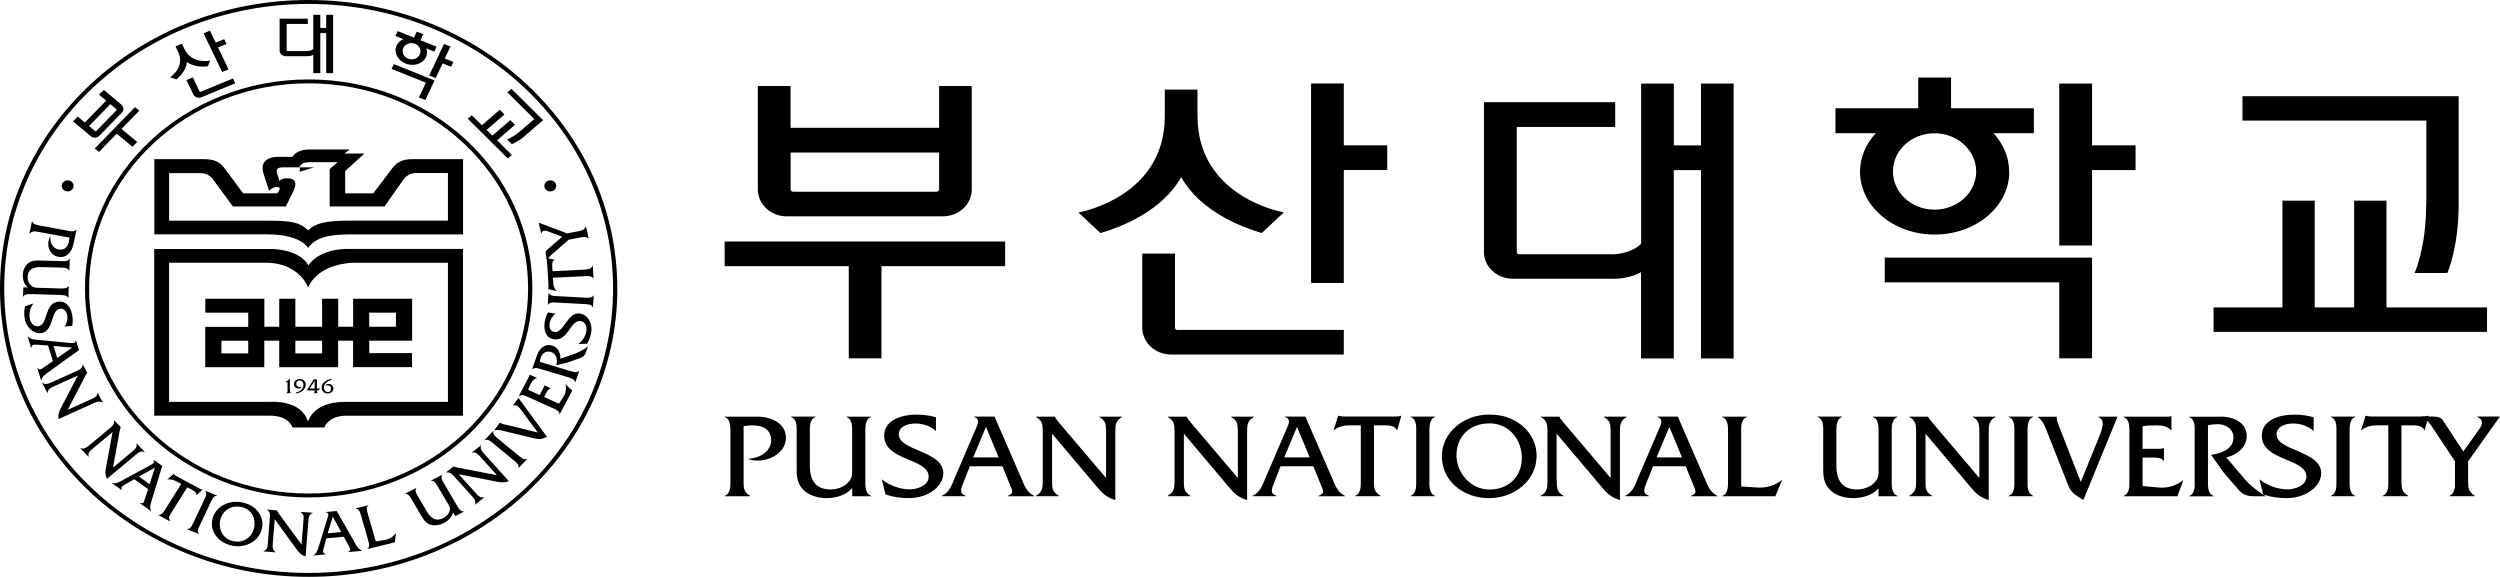 <?xml version="1.0" encoding="utf-8"?>
<svg xmlns="http://www.w3.org/2000/svg" fill="none" height="100%" overflow="visible" preserveAspectRatio="none" style="display: block;" viewBox="0 0 91 21" width="100%">
<g clip-path="url(#clip0_0_54670)" id="Layer_1">
<g id="Group">
<g id="Group_2">
<g id="Group_3">
<path d="M2.668 8.904C2.604 9.202 2.4 9.399 2.124 9.348C1.839 9.297 1.712 9.017 1.77 8.761C1.781 8.702 1.801 8.648 1.839 8.6C1.81 8.799 1.893 9.036 2.129 9.079C2.345 9.119 2.463 8.993 2.504 8.81C2.515 8.756 2.521 8.7 2.524 8.648L1.413 8.444C1.275 8.417 1.177 8.398 1.076 8.506H1.068L1.165 8.051H1.174C1.194 8.178 1.378 8.197 1.491 8.218L2.42 8.39C2.529 8.412 2.708 8.458 2.783 8.353H2.788L2.668 8.907V8.904Z" fill="black" id="Vector"/>
<path d="M1.019 10.466C0.878 10.361 0.823 10.168 0.829 10.004C0.835 9.851 0.895 9.689 1.019 9.587C1.168 9.469 1.338 9.477 1.517 9.485L2.187 9.504C2.299 9.506 2.483 9.531 2.535 9.412H2.541L2.524 9.853H2.518C2.472 9.735 2.291 9.743 2.178 9.74L1.508 9.721C1.174 9.711 1.013 9.837 1.004 10.074C1.001 10.206 1.053 10.34 1.165 10.418C1.24 10.472 1.304 10.472 1.393 10.475L2.15 10.499C2.262 10.499 2.446 10.52 2.498 10.407H2.506L2.489 10.848H2.481C2.437 10.73 2.253 10.738 2.138 10.735L1.191 10.706C1.079 10.706 0.895 10.684 0.846 10.8H0.837L0.849 10.458L1.013 10.464L1.019 10.466Z" fill="black" id="Vector_2"/>
<path d="M2.345 11.889C2.432 11.787 2.469 11.636 2.452 11.507C2.434 11.375 2.354 11.217 2.184 11.238C1.842 11.278 1.96 12.072 1.499 12.126C1.232 12.158 0.947 11.929 0.895 11.572C0.875 11.429 0.878 11.287 0.912 11.149L1.214 11.045C1.105 11.198 1.053 11.397 1.079 11.577C1.096 11.709 1.209 11.897 1.384 11.876C1.773 11.827 1.591 11.042 2.121 10.98C2.434 10.945 2.596 11.225 2.636 11.507C2.653 11.623 2.65 11.741 2.63 11.857L2.348 11.889H2.345Z" fill="black" id="Vector_3"/>
<path d="M2.083 13.032L1.948 12.591L2.624 12.653L2.083 13.032ZM1.925 13.145L1.62 13.355C1.47 13.46 1.45 13.484 1.361 13.387H1.355L1.496 13.847H1.502C1.534 13.699 1.658 13.623 1.778 13.535L2.875 12.742L2.765 12.389H2.757C2.754 12.508 2.639 12.494 2.544 12.483L1.422 12.376C1.269 12.362 1.122 12.36 1.013 12.249H1.007L1.131 12.664H1.14C1.151 12.543 1.226 12.54 1.376 12.55L1.75 12.575L1.925 13.142V13.145Z" fill="black" id="Vector_4"/>
<path d="M1.963 14.065C1.836 14.121 1.744 14.161 1.732 14.304H1.727L1.531 13.935H1.537C1.663 14.011 1.755 13.97 1.882 13.914L2.783 13.508C2.909 13.449 3.001 13.408 3.01 13.268H3.016L3.177 13.57H3.174C3.151 13.591 3.145 13.605 3.134 13.629L3.105 13.68L2.466 14.917L3.321 14.53C3.45 14.473 3.54 14.433 3.548 14.293H3.554L3.747 14.659H3.741C3.614 14.584 3.525 14.624 3.399 14.68L2.132 15.253C2.109 15.081 2.15 14.982 2.227 14.831L2.832 13.669L1.957 14.065H1.963Z" fill="black" id="Vector_5"/>
<path d="M3.375 16.331C3.272 16.418 3.194 16.479 3.226 16.619L3.22 16.625L2.921 16.318L2.927 16.313C3.073 16.356 3.148 16.294 3.252 16.208L3.997 15.587C4.101 15.501 4.175 15.436 4.144 15.302L4.15 15.296L4.397 15.549C4.38 15.573 4.377 15.589 4.374 15.616L4.36 15.67L4.112 17.023L4.82 16.431C4.924 16.342 5.001 16.283 4.967 16.146L4.973 16.141L5.269 16.445L5.263 16.45C5.119 16.407 5.045 16.466 4.941 16.555L3.893 17.429C3.819 17.267 3.827 17.163 3.862 16.996L4.098 15.726L3.375 16.329V16.331Z" fill="black" id="Vector_6"/>
<path d="M5.447 17.625L5.056 17.343L5.64 17.023L5.445 17.625H5.447ZM5.393 17.802L5.28 18.139C5.226 18.305 5.226 18.338 5.093 18.308L5.088 18.314L5.496 18.607L5.502 18.601C5.433 18.467 5.485 18.338 5.525 18.201L5.905 16.961L5.591 16.735L5.586 16.743C5.657 16.84 5.554 16.888 5.47 16.934L4.495 17.461C4.363 17.534 4.242 17.612 4.081 17.585V17.59L4.443 17.851V17.846C4.38 17.743 4.437 17.7 4.567 17.628L4.886 17.442L5.387 17.802H5.393Z" fill="black" id="Vector_7"/>
<path d="M6.242 18.655C6.167 18.771 6.118 18.849 6.193 18.972V18.978L5.758 18.746V18.741C5.893 18.763 5.974 18.607 6.032 18.515L6.596 17.617L6.406 17.515C6.311 17.466 6.201 17.434 6.098 17.456H6.089L6.316 17.254H6.322C6.342 17.284 6.371 17.297 6.394 17.316L6.449 17.345L7.257 17.781C7.295 17.8 7.329 17.816 7.367 17.819H7.373L7.154 18.026H7.148C7.162 17.937 7.082 17.878 7.013 17.84L6.817 17.738L6.242 18.655Z" fill="black" id="Vector_8"/>
<path d="M7.427 18.203C7.473 18.106 7.562 17.956 7.465 17.867V17.862L7.905 18.039V18.045C7.767 18.039 7.706 18.203 7.663 18.297L7.283 19.101C7.237 19.198 7.151 19.346 7.246 19.435V19.44L6.806 19.263V19.257C6.944 19.265 7.001 19.101 7.047 19.007L7.43 18.203H7.427Z" fill="black" id="Vector_9"/>
<path d="M8.82 18.464C9.203 18.561 9.332 18.937 9.234 19.263C9.134 19.596 8.823 19.787 8.455 19.69C8.075 19.593 7.934 19.206 8.026 18.894C8.129 18.555 8.443 18.367 8.82 18.464ZM8.886 18.305C8.383 18.163 7.873 18.416 7.747 18.843C7.606 19.303 7.916 19.725 8.394 19.849C8.875 19.975 9.384 19.747 9.522 19.29C9.646 18.886 9.396 18.434 8.886 18.305Z" fill="black" id="Vector_10"/>
<path d="M9.931 19.793C9.919 19.924 9.911 20.016 10.037 20.096V20.105L9.591 20.072V20.067C9.729 20.005 9.738 19.911 9.749 19.782L9.821 18.857C9.833 18.725 9.839 18.634 9.715 18.555V18.55L10.08 18.577C10.089 18.607 10.098 18.62 10.112 18.639L10.144 18.687L10.975 19.822L11.047 18.94C11.059 18.811 11.067 18.717 10.938 18.639V18.634L11.381 18.663V18.671C11.246 18.73 11.237 18.824 11.226 18.956L11.122 20.258C10.947 20.191 10.877 20.11 10.777 19.97L10 18.9L9.928 19.798L9.931 19.793Z" fill="black" id="Vector_11"/>
<path d="M12.42 19.368L11.928 19.413L12.112 18.808L12.423 19.368H12.42ZM12.512 19.534L12.682 19.846C12.768 20.002 12.791 20.026 12.673 20.088V20.096L13.188 20.048V20.043C13.036 19.989 12.975 19.865 12.906 19.739L12.256 18.599L11.862 18.636V18.644C11.985 18.666 11.951 18.768 11.922 18.857L11.611 19.863C11.571 20 11.542 20.134 11.404 20.215V20.22L11.865 20.177V20.169C11.738 20.14 11.749 20.07 11.787 19.935L11.879 19.596L12.512 19.537V19.534Z" fill="black" id="Vector_12"/>
<path d="M14.014 19.655C14.184 19.623 14.311 19.537 14.405 19.411H14.411L14.374 19.739L13.375 19.986V19.978C13.485 19.908 13.421 19.744 13.393 19.642L13.151 18.795C13.119 18.693 13.088 18.523 12.949 18.512V18.504L13.413 18.389V18.394C13.303 18.467 13.367 18.631 13.396 18.73L13.68 19.709L14.017 19.65L14.014 19.655Z" fill="black" id="Vector_13"/>
<path d="M16.489 18.652C16.46 18.819 16.308 18.959 16.155 19.04C16.011 19.112 15.83 19.147 15.672 19.099C15.485 19.04 15.41 18.902 15.323 18.755L15.001 18.209C14.947 18.117 14.875 17.961 14.739 17.977V17.972L15.157 17.759V17.765C15.073 17.859 15.174 18.002 15.229 18.093L15.551 18.639C15.712 18.91 15.911 18.975 16.135 18.859C16.259 18.797 16.357 18.687 16.374 18.555C16.385 18.47 16.354 18.418 16.311 18.346L15.948 17.73C15.893 17.639 15.819 17.483 15.686 17.499V17.493L16.101 17.281L16.106 17.286C16.017 17.38 16.118 17.523 16.172 17.617L16.627 18.389C16.682 18.48 16.757 18.636 16.892 18.617V18.623L16.57 18.787L16.492 18.652H16.489Z" fill="black" id="Vector_14"/>
<path d="M17.318 17.95C17.407 18.05 17.47 18.125 17.623 18.101L17.628 18.106L17.286 18.373V18.367C17.335 18.233 17.269 18.16 17.18 18.061L16.535 17.345C16.446 17.249 16.383 17.176 16.233 17.2V17.195L16.509 16.977C16.535 16.996 16.549 16.998 16.578 17.001L16.639 17.017L18.089 17.297L17.479 16.622C17.39 16.52 17.326 16.45 17.177 16.474V16.469L17.513 16.205V16.21C17.465 16.342 17.531 16.412 17.62 16.512L18.523 17.515C18.348 17.579 18.236 17.566 18.06 17.528L16.696 17.262L17.321 17.953L17.318 17.95Z" fill="black" id="Vector_15"/>
<path d="M17.98 16.159C17.893 16.09 17.767 15.963 17.646 16.022L17.64 16.017L17.956 15.686L17.962 15.691C17.913 15.807 18.063 15.912 18.146 15.982L18.854 16.566C18.941 16.635 19.064 16.759 19.185 16.7L19.191 16.705L18.875 17.036L18.869 17.031C18.918 16.918 18.768 16.813 18.685 16.743L17.977 16.159H17.98Z" fill="black" id="Vector_16"/>
<path d="M19.033 15.008C18.926 14.861 18.805 14.688 18.665 14.772H18.659L18.872 14.484L19.91 15.904C19.715 15.977 19.666 16.009 19.462 15.96L18.403 15.705C18.27 15.673 18.126 15.624 17.994 15.662H17.988L18.198 15.38L18.221 15.398C18.267 15.428 18.397 15.458 18.451 15.468L19.577 15.743L19.03 15.006L19.033 15.008Z" fill="black" id="Vector_17"/>
<path d="M20.342 14.697L20.509 14.444C20.595 14.312 20.624 14.145 20.581 13.995V13.989L20.831 14.215L20.371 15.086H20.365C20.382 14.957 20.207 14.896 20.106 14.85L19.254 14.465C19.151 14.419 18.992 14.331 18.892 14.419L18.886 14.414L19.237 13.745C19.254 13.71 19.28 13.677 19.277 13.642V13.634L19.545 13.755V13.761C19.427 13.79 19.372 13.871 19.321 13.968C19.283 14.04 19.246 14.116 19.223 14.188L19.643 14.379L19.775 14.129C19.793 14.097 19.81 14.062 19.81 14.03V14.024L20.052 14.134V14.14C19.965 14.145 19.922 14.234 19.887 14.296L19.807 14.452L20.342 14.694V14.697Z" fill="black" id="Vector_18"/>
<path d="M19.554 12.919C19.657 12.623 19.882 12.513 20.1 12.577C20.311 12.642 20.414 12.86 20.397 13.056L20.941 12.868C21.096 12.811 21.272 12.712 21.404 12.61L21.332 12.811C21.292 12.93 21.234 12.994 21.122 13.032L20.664 13.193L20.256 13.295C20.29 13.11 20.273 12.876 20.049 12.809C19.876 12.758 19.726 12.865 19.683 13.016C19.666 13.067 19.657 13.118 19.649 13.172L20.719 13.494C20.828 13.527 20.998 13.594 21.082 13.494H21.087L20.938 13.919H20.932C20.929 13.793 20.745 13.753 20.639 13.72L19.738 13.451C19.628 13.416 19.459 13.349 19.372 13.449H19.367L19.551 12.919H19.554Z" fill="black" id="Vector_19"/>
<path d="M20.227 11.416C20.112 11.491 20.031 11.625 20.008 11.755C19.985 11.886 20.008 12.058 20.181 12.083C20.52 12.136 20.656 11.343 21.113 11.413C21.381 11.453 21.579 11.749 21.519 12.107C21.496 12.247 21.447 12.384 21.372 12.508L21.05 12.526C21.2 12.411 21.315 12.236 21.343 12.056C21.367 11.924 21.318 11.714 21.145 11.687C20.759 11.628 20.687 12.43 20.161 12.349C19.847 12.3 19.781 11.989 19.83 11.706C19.85 11.593 19.887 11.477 19.945 11.373L20.224 11.416H20.227Z" fill="black" id="Vector_20"/>
<path d="M20.299 11.015C20.184 11.01 20 10.983 19.945 11.098H19.939L19.965 10.66H19.971C20.011 10.778 20.198 10.776 20.311 10.781L21.254 10.832C21.369 10.838 21.551 10.862 21.605 10.749H21.611L21.585 11.187H21.577C21.539 11.069 21.352 11.072 21.24 11.066L20.293 11.015H20.299Z" fill="black" id="Vector_21"/>
<path d="M21.26 9.813C21.404 9.805 21.502 9.802 21.571 9.676H21.579L21.605 10.138H21.597C21.542 10.025 21.361 10.047 21.249 10.055L20.129 10.109L20.141 10.316C20.146 10.415 20.181 10.518 20.256 10.585V10.593L19.954 10.525V10.518C19.965 10.491 19.962 10.458 19.965 10.429V10.37L19.91 9.504C19.91 9.463 19.905 9.428 19.887 9.399V9.391L20.19 9.453V9.458C20.103 9.493 20.098 9.587 20.1 9.662L20.112 9.872L21.257 9.816L21.26 9.813Z" fill="black" id="Vector_22"/>
<path d="M21.038 8.42C21.185 8.393 21.26 8.38 21.323 8.245H21.332L21.43 8.686H21.421C21.335 8.587 21.18 8.635 21.061 8.657L20.699 8.726L20.123 9.229C20.029 9.31 19.956 9.372 19.916 9.493L19.87 9.286C19.853 9.213 19.856 9.143 19.902 9.103L20.463 8.616L19.942 8.42C19.873 8.393 19.744 8.363 19.703 8.503H19.698L19.608 8.105L20.644 8.495L21.033 8.42H21.038Z" fill="black" id="Vector_23"/>
<path d="M2.679 6.766C2.679 6.876 2.581 6.968 2.463 6.968C2.345 6.968 2.245 6.876 2.245 6.766C2.245 6.656 2.34 6.564 2.463 6.564C2.587 6.564 2.679 6.656 2.679 6.766Z" fill="black" id="Vector_24"/>
<path d="M20.247 6.766C20.247 6.876 20.149 6.968 20.031 6.968C19.913 6.968 19.813 6.876 19.813 6.766C19.813 6.656 19.91 6.564 20.031 6.564C20.152 6.564 20.247 6.656 20.247 6.766Z" fill="black" id="Vector_25"/>
</g>
<path d="M11.873 1.017H11.66V0.538H11.404V1.778C11.318 1.864 11.171 1.858 11.171 1.858H10.454C10.454 1.858 10.434 1.85 10.434 1.839V0.871H11.203V0.68H10.178V1.839C10.178 1.955 10.279 2.046 10.403 2.046H11.162C11.162 2.046 11.289 2.057 11.404 1.995V2.662H11.66V1.205H11.873V2.662H12.126V0.538H11.873V1.017Z" fill="black" id="Vector_26"/>
<path d="M3.603 5.532L4.25 4.867L4.823 5.343L4.993 5.169L4.423 4.693L5.07 4.028L4.915 3.899L3.45 5.405L3.603 5.532Z" fill="black" id="Vector_27"/>
<path d="M3.301 4.956C3.393 5.034 3.534 5.026 3.617 4.94L4.434 4.104C4.518 4.018 4.509 3.886 4.417 3.808L3.778 3.273L3.606 3.448L3.865 3.663L3.088 4.459L2.829 4.241L2.659 4.416L3.301 4.954V4.956ZM4.02 3.792L4.247 3.983C4.247 3.983 4.256 4.002 4.247 4.007L3.496 4.776C3.496 4.776 3.476 4.784 3.47 4.776L3.243 4.585L4.02 3.789V3.792Z" fill="black" id="Vector_28"/>
<path d="M7.64 1.116L7.41 1.213L8.086 2.622L8.319 2.525L7.937 1.726L8.244 1.6L8.161 1.425L7.853 1.552L7.64 1.116Z" fill="black" id="Vector_29"/>
<path d="M7.269 3.337L7.019 2.816L6.785 2.912L7.036 3.434C7.088 3.539 7.22 3.587 7.332 3.539L8.564 3.031L8.48 2.856L7.295 3.345C7.295 3.345 7.275 3.345 7.269 3.337Z" fill="black" id="Vector_30"/>
<path d="M6.711 1.78L6.621 1.592L6.388 1.689L6.48 1.877C6.748 2.434 6.23 2.786 6.193 2.81L6.42 2.891C6.538 2.794 6.783 2.557 6.803 2.259C7.059 2.444 7.407 2.434 7.565 2.415L7.652 2.205C7.6 2.216 6.975 2.332 6.711 1.78Z" fill="black" id="Vector_31"/>
<g id="Group_4">
<path d="M18.745 4.542L18.575 4.373L17.922 4.937L17.712 4.728L18.362 4.166L18.192 3.993L17.542 4.558L17.174 4.195L17.027 4.324L18.483 5.766L18.63 5.639L18.095 5.107L18.745 4.542Z" fill="black" id="Vector_32"/>
<path d="M18.935 4.773C18.67 5.002 18.457 5.075 18.457 5.075L18.63 5.247C18.63 5.247 18.843 5.174 19.108 4.945L19.767 4.373L18.616 3.232L18.469 3.362L19.447 4.332L18.935 4.776V4.773Z" fill="black" id="Vector_33"/>
</g>
<g id="Group_5">
<path d="M16.42 2.431L16.503 2.256L16.19 2.13L16.397 1.694L16.161 1.6L15.623 2.748L15.859 2.842L16.109 2.307L16.42 2.431Z" fill="black" id="Vector_34"/>
<path d="M15.816 2.929L14.336 2.332L14.253 2.509L15.502 3.009L15.249 3.547L15.485 3.641L15.816 2.929Z" fill="black" id="Vector_35"/>
<path d="M15.896 1.702L15.303 1.463L15.407 1.245L15.171 1.151L15.067 1.369L14.475 1.132L14.391 1.31L14.679 1.425C14.572 1.471 14.486 1.549 14.437 1.651C14.322 1.899 14.469 2.194 14.762 2.313C15.059 2.431 15.39 2.326 15.505 2.081C15.554 1.979 15.554 1.866 15.519 1.761L15.807 1.877L15.887 1.7L15.896 1.702ZM14.852 2.135C14.688 2.068 14.61 1.893 14.682 1.745C14.751 1.595 14.944 1.527 15.108 1.595C15.272 1.662 15.349 1.837 15.277 1.985C15.208 2.135 15.016 2.202 14.852 2.135Z" fill="black" id="Vector_36"/>
</g>
<g id="Group_6">
<path d="M22.472 10.499C22.472 16.297 17.441 20.997 11.237 20.997C5.033 20.997 0 16.299 0 10.499C0 4.698 5.03 0 11.234 0C17.439 0 22.469 4.701 22.469 10.499H22.472ZM11.234 0.143C5.114 0.143 0.153 4.779 0.153 10.499C0.153 16.219 5.114 20.855 11.234 20.855C17.355 20.855 22.316 16.219 22.316 10.499C22.316 4.779 17.355 0.143 11.234 0.143Z" fill="black" id="Vector_37"/>
<path d="M19.378 10.499C19.378 14.702 15.732 18.106 11.237 18.106C6.742 18.106 3.093 14.699 3.093 10.499C3.093 6.298 6.739 2.891 11.237 2.891C15.735 2.891 19.378 6.298 19.378 10.499ZM11.234 3.033C6.823 3.033 3.243 6.376 3.243 10.499C3.243 14.621 6.82 17.964 11.234 17.964C15.649 17.964 19.223 14.621 19.223 10.499C19.223 6.376 15.646 3.033 11.234 3.033Z" fill="black" id="Vector_38"/>
</g>
</g>
<g id="Group_7">
<path d="M16.308 14.629H12.529C11.361 14.637 11.214 15.355 11.214 15.355C10.975 14.538 9.85 14.627 9.85 14.627H6.155V9.563H9.718C10.903 9.584 11.217 10.461 11.217 10.461C11.606 9.574 12.829 9.566 12.829 9.566H16.305V14.629H16.308ZM12.59 9.06C11.551 9.09 11.226 9.66 11.226 9.66C10.895 9.063 9.896 9.063 9.896 9.063H5.614V15.13H9.807C10.38 15.13 10.581 15.38 10.647 15.56H11.804C12.006 15.105 12.59 15.132 12.59 15.132H16.852V9.06H12.59Z" fill="black" id="Vector_39"/>
<path d="M9.033 11.897H7.47V13.365H9.62V13.36V12.4H10.164V13.365H12.308V12.4H12.852V13.363H14.998V12.854H13.441V12.4H15.001V10.875H12.854V11.894H12.311V10.875H11.724V11.894H10.751V10.875H10.164V11.894H9.623V10.875H7.473V11.381H9.036V11.894L9.033 11.897ZM9.036 12.863H8.06V12.403H9.036V12.863ZM11.724 12.863H10.751V12.403H11.724V12.863ZM13.439 11.381H14.411V11.894H13.439V11.381Z" fill="black" id="Vector_40"/>
<g id="Group_8">
<path d="M10.912 6.252L11.43 6.091H10.912V6.252Z" fill="black" id="Vector_41"/>
<path d="M9.79 6.946C9.98 6.758 10.181 6.782 10.181 6.863C10.181 6.944 10.084 7.038 10.084 7.038H8.852L8.176 6.129C8.009 5.895 7.793 5.793 7.433 5.793H5.617V8.53C6.72 8.53 9.436 8.53 9.755 8.53C10.979 8.541 11.217 9.028 11.217 9.028C11.473 8.648 11.966 8.533 12.728 8.533H16.855V5.793H15.016C14.662 5.793 14.446 5.895 14.276 6.129L13.586 7.038H12.564V6.228L13.263 5.588H12.541L12.722 5.44H11.258C10.964 5.44 10.731 5.553 10.648 5.709H10.132C9.658 5.709 9.485 5.959 9.583 6.287L9.793 6.949L9.79 6.946ZM16.308 8.03H12.86C11.943 8.03 11.514 8.089 11.22 8.385C10.906 8.1 10.659 8.033 9.741 8.033H6.156V6.303H7.284C7.396 6.303 7.488 6.325 7.548 6.355C7.594 6.379 7.675 6.43 7.735 6.505C7.81 6.602 8.478 7.516 8.478 7.516H10.403C10.403 7.516 10.581 7.169 10.691 6.927C10.803 6.683 10.765 6.513 10.527 6.494C10.325 6.481 10.199 6.524 10.178 6.602L10.092 6.33C10.04 6.193 10.078 6.091 10.282 6.091H10.906C10.906 6.091 10.918 5.903 11.263 5.903H12.291L12 6.153V7.516H13.997C13.997 7.516 14.633 6.602 14.708 6.505C14.765 6.43 14.849 6.379 14.892 6.355C14.953 6.325 15.045 6.298 15.157 6.298H16.305V8.033L16.308 8.03Z" fill="black" id="Vector_42"/>
</g>
<path d="M10.371 13.906C10.446 13.882 10.512 13.833 10.55 13.771H10.552V14.204C10.552 14.247 10.55 14.282 10.593 14.309L10.42 14.312C10.472 14.285 10.466 14.25 10.466 14.204V13.909H10.371V13.906Z" fill="black" id="Vector_43"/>
<path d="M10.794 14.28C10.929 14.255 11.047 14.143 11.047 14.013C11.047 13.935 11.001 13.849 10.903 13.849C10.832 13.849 10.783 13.9 10.783 13.965C10.783 14.035 10.832 14.091 10.909 14.091C10.941 14.091 10.97 14.083 10.995 14.067L10.941 14.132C10.921 14.14 10.895 14.143 10.872 14.143C10.774 14.143 10.699 14.075 10.699 13.984C10.699 13.871 10.797 13.796 10.915 13.796C11.044 13.796 11.131 13.89 11.131 14.005C11.131 14.091 11.079 14.178 11.007 14.231C10.932 14.288 10.846 14.315 10.754 14.325L10.794 14.277V14.28Z" fill="black" id="Vector_44"/>
<path d="M11.453 14.145C11.381 14.145 11.321 14.143 11.277 14.14L11.453 13.863V14.145ZM11.453 14.207V14.226C11.453 14.266 11.459 14.293 11.413 14.309L11.574 14.312C11.537 14.293 11.537 14.255 11.537 14.223V14.207H11.603L11.643 14.116C11.614 14.137 11.577 14.148 11.537 14.148V13.809H11.421L11.165 14.21H11.456L11.453 14.207Z" fill="black" id="Vector_45"/>
<path d="M12.04 13.841C11.985 13.849 11.919 13.887 11.879 13.922C11.821 13.97 11.79 14.035 11.79 14.108C11.79 14.186 11.839 14.272 11.934 14.272C12.006 14.272 12.049 14.22 12.049 14.153C12.049 14.078 12.006 14.027 11.922 14.027C11.89 14.027 11.859 14.035 11.83 14.051L11.885 13.989C11.908 13.979 11.931 13.976 11.957 13.976C12.06 13.976 12.135 14.04 12.135 14.137C12.135 14.245 12.043 14.323 11.928 14.323C11.798 14.323 11.706 14.226 11.706 14.108C11.706 13.925 11.905 13.806 12.083 13.79L12.043 13.839L12.04 13.841Z" fill="black" id="Vector_46"/>
</g>
</g>
<g id="Group_9">
<path d="M27.528 15.164C28.141 15.164 28.607 15.441 28.607 15.936C28.607 16.431 28.103 16.765 27.571 16.765C27.453 16.765 27.335 16.751 27.226 16.703C27.631 16.681 28.069 16.447 28.069 16.025C28.069 15.638 27.775 15.484 27.398 15.484C27.283 15.484 27.177 15.492 27.067 15.511V17.496C27.067 17.743 27.061 17.918 27.312 18.05V18.063H26.374V18.05C26.613 17.969 26.587 17.644 26.587 17.448V15.788C26.587 15.589 26.615 15.269 26.379 15.181V15.167H27.522L27.528 15.164Z" fill="black" id="Vector_47"/>
<path d="M31.012 17.77C30.805 18.026 30.42 18.131 30.089 18.131C29.778 18.131 29.45 18.039 29.237 17.824C28.987 17.569 28.998 17.276 28.998 16.958V15.78C28.998 15.581 29.033 15.261 28.791 15.178V15.164H29.686V15.178C29.45 15.261 29.479 15.581 29.479 15.78V16.958C29.479 17.542 29.743 17.816 30.23 17.816C30.494 17.816 30.759 17.714 30.918 17.507C31.021 17.375 31.018 17.265 31.018 17.106V15.783C31.018 15.584 31.047 15.264 30.811 15.181V15.167H31.706V15.181C31.473 15.264 31.499 15.584 31.499 15.788V17.448C31.499 17.644 31.473 17.967 31.712 18.05V18.063H31.021V17.773L31.012 17.77Z" fill="black" id="Vector_48"/>
<path d="M34.066 15.689C33.884 15.514 33.591 15.415 33.326 15.415C33.061 15.415 32.716 15.509 32.716 15.812C32.716 16.415 34.336 16.407 34.336 17.222C34.336 17.692 33.809 18.131 33.076 18.131C32.791 18.131 32.503 18.093 32.233 17.999L32.097 17.448C32.374 17.671 32.762 17.813 33.127 17.813C33.398 17.813 33.804 17.665 33.804 17.353C33.804 16.668 32.184 16.791 32.184 15.858C32.184 15.304 32.791 15.092 33.366 15.092C33.602 15.092 33.844 15.121 34.069 15.189V15.686L34.066 15.689Z" fill="black" id="Vector_49"/>
<path d="M36.35 16.649H35.424L35.89 15.541L36.35 16.649ZM36.489 16.974L36.742 17.596C36.871 17.902 36.909 17.953 36.679 18.05V18.063H37.643V18.05C37.375 17.921 37.289 17.676 37.182 17.423L36.201 15.164H35.456V15.178C35.683 15.242 35.594 15.431 35.528 15.587L34.742 17.421C34.638 17.671 34.561 17.918 34.284 18.047V18.061H35.153V18.047C34.926 17.967 34.958 17.84 35.058 17.593L35.303 16.972H36.489V16.974Z" fill="black" id="Vector_50"/>
<path d="M38.296 17.488C38.296 17.735 38.29 17.91 38.54 18.047V18.061H37.706V18.047C37.956 17.91 37.956 17.735 37.956 17.488V15.732C37.956 15.487 37.956 15.31 37.712 15.181V15.167H38.399V15.172C38.419 15.226 38.437 15.248 38.468 15.28L38.535 15.369L40.261 17.399V15.732C40.261 15.487 40.264 15.31 40.014 15.181V15.167H40.843V15.181C40.598 15.312 40.598 15.487 40.598 15.732V18.203C40.264 18.096 40.12 17.953 39.91 17.7L38.296 15.786V17.488Z" fill="black" id="Vector_51"/>
<path d="M43.093 17.488C43.093 17.735 43.087 17.91 43.335 18.047V18.061H42.503V18.047C42.753 17.91 42.753 17.735 42.753 17.488V15.732C42.753 15.487 42.753 15.31 42.509 15.181V15.167H43.196V15.172C43.217 15.226 43.234 15.248 43.268 15.28L43.335 15.369L45.058 17.399V15.732C45.058 15.487 45.061 15.31 44.814 15.181V15.167H45.64V15.181C45.395 15.312 45.395 15.487 45.395 15.732V18.203C45.058 18.096 44.914 17.953 44.707 17.7L43.093 15.786V17.488Z" fill="black" id="Vector_52"/>
<path d="M47.671 16.649H46.745L47.211 15.541L47.674 16.649H47.671ZM47.806 16.974L48.06 17.596C48.186 17.902 48.224 17.953 47.993 18.05V18.063H48.958V18.05C48.69 17.921 48.603 17.676 48.497 17.423L47.516 15.164H46.773V15.178C46.998 15.242 46.911 15.431 46.842 15.587L46.054 17.421C45.95 17.671 45.87 17.918 45.596 18.047V18.061H46.463V18.047C46.238 17.967 46.27 17.84 46.368 17.593L46.612 16.972H47.801L47.806 16.974Z" fill="black" id="Vector_53"/>
<path d="M50.011 17.488C50.011 17.741 50.008 17.91 50.255 18.047V18.061H49.326V18.047C49.559 17.964 49.533 17.641 49.533 17.445V15.482H49.119C48.914 15.482 48.704 15.53 48.557 15.659H48.543L48.71 15.132H48.724C48.779 15.154 48.842 15.154 48.906 15.162H50.779C50.86 15.162 50.934 15.159 50.995 15.132H51.009L50.857 15.659H50.842C50.782 15.506 50.592 15.482 50.437 15.482H50.014V17.488H50.011Z" fill="black" id="Vector_54"/>
<path d="M51.55 15.786C51.55 15.584 51.585 15.261 51.346 15.178V15.164H52.238V15.178C52.005 15.261 52.031 15.587 52.031 15.786V17.445C52.031 17.641 52.002 17.964 52.238 18.047V18.061H51.346V18.047C51.576 17.967 51.55 17.641 51.55 17.445V15.786Z" fill="black" id="Vector_55"/>
<path d="M54.209 15.409C54.955 15.409 55.395 16.028 55.395 16.673C55.395 17.319 54.937 17.819 54.221 17.819C53.504 17.819 53.015 17.184 53.015 16.571C53.015 15.907 53.481 15.412 54.209 15.412V15.409ZM54.244 15.092C53.257 15.07 52.483 15.77 52.483 16.606C52.483 17.509 53.265 18.133 54.198 18.133C55.13 18.133 55.933 17.483 55.933 16.584C55.933 15.794 55.234 15.089 54.244 15.092Z" fill="black" id="Vector_56"/>
<path d="M56.667 17.488C56.667 17.735 56.661 17.91 56.911 18.047V18.061H56.08V18.047C56.327 17.91 56.327 17.735 56.327 17.488V15.732C56.327 15.487 56.327 15.31 56.083 15.181V15.167H56.767V15.172C56.785 15.226 56.805 15.248 56.837 15.28L56.903 15.369L58.626 17.399V15.732C58.626 15.487 58.632 15.31 58.382 15.181V15.167H59.211V15.181C58.966 15.312 58.966 15.487 58.966 15.732V18.203C58.629 18.096 58.485 17.953 58.278 17.7L56.661 15.786V17.488H56.667Z" fill="black" id="Vector_57"/>
<path d="M61.225 16.649H60.298L60.764 15.541L61.225 16.649ZM61.36 16.974L61.613 17.596C61.743 17.902 61.777 17.953 61.55 18.05V18.063H62.514V18.05C62.246 17.921 62.163 17.676 62.054 17.423L61.072 15.164H60.327V15.178C60.554 15.242 60.465 15.431 60.399 15.587L59.613 17.421C59.51 17.671 59.429 17.918 59.159 18.047V18.061H60.022V18.047C59.795 17.967 59.829 17.84 59.924 17.593L60.172 16.972H61.357L61.36 16.974Z" fill="black" id="Vector_58"/>
<path d="M64.016 17.746C64.336 17.762 64.615 17.663 64.851 17.477H64.865L64.623 18.063H62.687V18.05C62.926 17.969 62.9 17.644 62.9 17.448V15.788C62.9 15.587 62.928 15.264 62.687 15.181V15.167H63.587V15.181C63.343 15.264 63.38 15.589 63.38 15.788V17.708L64.019 17.749L64.016 17.746Z" fill="black" id="Vector_59"/>
<path d="M68.382 17.77C68.174 18.026 67.789 18.131 67.458 18.131C67.127 18.131 66.819 18.039 66.606 17.824C66.356 17.569 66.364 17.276 66.364 16.958V15.78C66.364 15.581 66.399 15.261 66.157 15.178V15.164H67.052V15.178C66.819 15.261 66.845 15.581 66.845 15.78V16.958C66.845 17.542 67.107 17.816 67.593 17.816C67.855 17.816 68.126 17.714 68.281 17.507C68.382 17.375 68.379 17.265 68.379 17.106V15.783C68.379 15.584 68.408 15.264 68.172 15.181V15.167H69.067L69.072 15.181C68.831 15.264 68.859 15.584 68.859 15.788V17.448C68.859 17.644 68.831 17.967 69.072 18.05V18.063H68.379V17.773L68.382 17.77Z" fill="black" id="Vector_60"/>
<path d="M70.088 17.488C70.088 17.735 70.079 17.91 70.33 18.047V18.061H69.495V18.047C69.746 17.91 69.746 17.735 69.746 17.488V15.732C69.746 15.487 69.746 15.31 69.501 15.181V15.167H70.189V15.172C70.206 15.226 70.226 15.248 70.258 15.28L70.327 15.369L72.048 17.399V15.732C72.048 15.487 72.053 15.31 71.806 15.181V15.167H72.635V15.181C72.39 15.312 72.39 15.487 72.39 15.732V18.203C72.056 18.096 71.91 17.953 71.703 17.7L70.088 15.786V17.488Z" fill="black" id="Vector_61"/>
<path d="M73.323 15.786C73.323 15.584 73.357 15.261 73.112 15.178V15.164H74.01V15.178C73.774 15.261 73.803 15.587 73.803 15.786V17.445C73.803 17.641 73.774 17.964 74.01 18.047V18.061H73.112V18.047C73.354 17.967 73.323 17.641 73.323 17.445V15.786Z" fill="black" id="Vector_62"/>
<path d="M76.382 15.963C76.508 15.651 76.666 15.291 76.376 15.181V15.167H77.078L75.835 18.198C75.507 17.994 75.397 17.959 75.262 17.612L74.551 15.812C74.462 15.589 74.39 15.334 74.183 15.183V15.17H74.871L74.865 15.224C74.865 15.32 74.954 15.536 74.995 15.632L75.74 17.544L76.382 15.966V15.963Z" fill="black" id="Vector_63"/>
<path d="M77.99 17.692L78.589 17.746C78.897 17.773 79.222 17.679 79.458 17.485H79.472L79.259 18.063H77.297V18.05C77.538 17.969 77.51 17.644 77.51 17.448V15.788C77.51 15.587 77.538 15.264 77.297 15.181V15.167H78.805C78.885 15.167 78.966 15.178 79.026 15.146H79.04V15.662H79.026C78.879 15.501 78.686 15.484 78.471 15.484C78.304 15.484 78.14 15.49 77.99 15.517V16.337H78.548C78.626 16.337 78.698 16.337 78.756 16.31H78.767V16.778H78.756C78.681 16.652 78.482 16.654 78.338 16.654H77.99V17.698V17.692Z" fill="black" id="Vector_64"/>
<path d="M80.81 15.164C81.44 15.164 81.783 15.474 81.783 15.874C81.783 16.275 81.42 16.568 81.035 16.649L81.714 17.448C81.909 17.676 82.206 17.902 82.476 18.063H82.042C81.791 18.063 81.639 18.004 81.495 17.84L80.92 17.176L80.485 16.557C80.862 16.504 81.299 16.342 81.299 15.928C81.299 15.611 81.006 15.428 80.692 15.441C80.583 15.444 80.479 15.457 80.37 15.476V17.45C80.37 17.652 80.341 17.972 80.58 18.053V18.066H79.682V18.053C79.924 17.972 79.886 17.647 79.886 17.45V15.791C79.886 15.589 79.924 15.267 79.682 15.183V15.17H80.802L80.81 15.164Z" fill="black" id="Vector_65"/>
<path d="M84.217 15.689C84.03 15.514 83.743 15.415 83.475 15.415C83.207 15.415 82.868 15.509 82.868 15.812C82.868 16.415 84.491 16.407 84.491 17.222C84.491 17.692 83.961 18.131 83.228 18.131C82.937 18.131 82.652 18.093 82.381 17.999L82.243 17.448C82.522 17.671 82.908 17.813 83.276 17.813C83.547 17.813 83.953 17.665 83.953 17.353C83.953 16.668 82.33 16.791 82.33 15.858C82.33 15.304 82.937 15.092 83.512 15.092C83.751 15.092 83.99 15.121 84.217 15.189V15.686V15.689Z" fill="black" id="Vector_66"/>
<path d="M85.046 15.786C85.046 15.584 85.081 15.261 84.839 15.178V15.164H85.731V15.178C85.498 15.261 85.527 15.587 85.527 15.786V17.445C85.527 17.641 85.498 17.964 85.731 18.047V18.061H84.839V18.047C85.075 17.967 85.046 17.641 85.046 17.445V15.786Z" fill="black" id="Vector_67"/>
<path d="M87.414 17.488C87.414 17.741 87.414 17.91 87.662 18.047V18.061H86.727V18.047C86.963 17.964 86.934 17.641 86.934 17.445V15.482H86.519C86.318 15.482 86.105 15.53 85.958 15.659H85.944L86.108 15.132H86.122C86.177 15.154 86.24 15.154 86.301 15.162H88.177C88.258 15.162 88.332 15.159 88.396 15.132H88.407L88.258 15.659H88.243C88.183 15.506 87.99 15.482 87.837 15.482H87.412V17.488H87.414Z" fill="black" id="Vector_68"/>
<path d="M89.84 17.488C89.84 17.754 89.84 17.886 90.082 18.047V18.061H89.164V18.047C89.394 17.937 89.36 17.652 89.36 17.445V16.791L88.58 15.616C88.453 15.423 88.358 15.275 88.131 15.162H88.56C88.709 15.162 88.85 15.194 88.911 15.285L89.665 16.434L90.249 15.616C90.329 15.506 90.439 15.296 90.174 15.175V15.162H90.997L89.84 16.791V17.485V17.488Z" fill="black" id="Vector_69"/>
</g>
<g id="Group_10">
<path d="M61.918 5.292H60.928V3.044H59.737V8.872C59.329 9.28 58.644 9.256 58.644 9.256H55.297C55.248 9.256 55.211 9.219 55.211 9.173V4.62H58.793V3.719H54.016V9.173C54.016 9.713 54.486 10.146 55.067 10.146H58.612C58.612 10.146 59.196 10.197 59.734 9.91V13.048H60.926V6.193H61.916V13.048H63.104V3.041H61.916V5.29L61.918 5.292Z" fill="black" id="Vector_70"/>
<g id="Group_11">
<path d="M26.377 9.689H30.895V13.043H32.086V9.689H36.587V8.791H26.377V9.689Z" fill="black" id="Vector_71"/>
<path d="M28.638 7.874H34.322C34.903 7.874 35.372 7.436 35.372 6.892V3.13H34.184V4.652H28.776V3.13H27.585V6.892C27.585 7.436 28.057 7.874 28.636 7.874H28.638ZM34.184 5.551V6.895C34.184 6.941 34.143 6.978 34.094 6.978H28.869C28.82 6.978 28.779 6.941 28.779 6.895V5.551H34.184Z" fill="black" id="Vector_72"/>
</g>
<g id="Group_12">
<path d="M48.914 3.039H47.723V10.3H48.914V6.188H50.494V5.29H48.914V3.039Z" fill="black" id="Vector_73"/>
<path d="M42.77 11.927V9.232H41.579V11.927C41.579 12.467 42.048 12.905 42.627 12.905H48.914V12.01H42.857C42.808 12.01 42.768 11.972 42.768 11.927H42.77Z" fill="black" id="Vector_74"/>
<path d="M43.588 4.233V3.262H42.399V4.233C42.399 7.105 39.456 7.697 39.254 7.734L40.057 8.484C40.768 8.277 42.287 7.705 42.995 6.449C43.7 7.702 45.217 8.275 45.927 8.482L46.73 7.731C46.483 7.686 43.591 7.081 43.591 4.23L43.588 4.233Z" fill="black" id="Vector_75"/>
</g>
<g id="Group_13">
<path d="M86.868 7.304H85.691V11.19H84.255V7.304H83.081V11.19H80.574V12.08H90.528V11.19H86.868V7.304Z" fill="black" id="Vector_76"/>
<path d="M88.312 7.444C88.312 9.022 87.892 9.937 87.892 9.937H89.084C89.084 9.937 89.495 9.022 89.495 7.444V3.501H81.627V4.389H88.318V7.444H88.312Z" fill="black" id="Vector_77"/>
</g>
<g id="Group_14">
<path d="M76.151 5.29V3.041H74.957V8.936H76.151V6.191H77.734V5.29H76.151Z" fill="black" id="Vector_78"/>
<path d="M76.148 9.377H68.606V10.278H74.957V13.043H76.151V9.383H76.148V9.377Z" fill="black" id="Vector_79"/>
<path d="M73.133 6.25C73.133 5.72 72.92 5.233 72.563 4.849H74.033V3.942H71.018V2.821H69.823V3.942H66.811V4.849H68.278C67.921 5.236 67.705 5.72 67.705 6.25C67.705 7.514 68.923 8.538 70.422 8.538C71.921 8.538 73.138 7.514 73.138 6.25H73.133ZM68.903 6.242C68.903 5.473 69.579 4.851 70.416 4.851C71.254 4.851 71.933 5.475 71.933 6.242C71.933 7.008 71.254 7.632 70.416 7.632C69.579 7.632 68.903 7.008 68.903 6.242Z" fill="black" id="Vector_80"/>
</g>
</g>
</g>
<defs>
<clipPath id="clip0_0_54670">
<rect fill="white" height="21" width="91"/>
</clipPath>
</defs>
</svg>